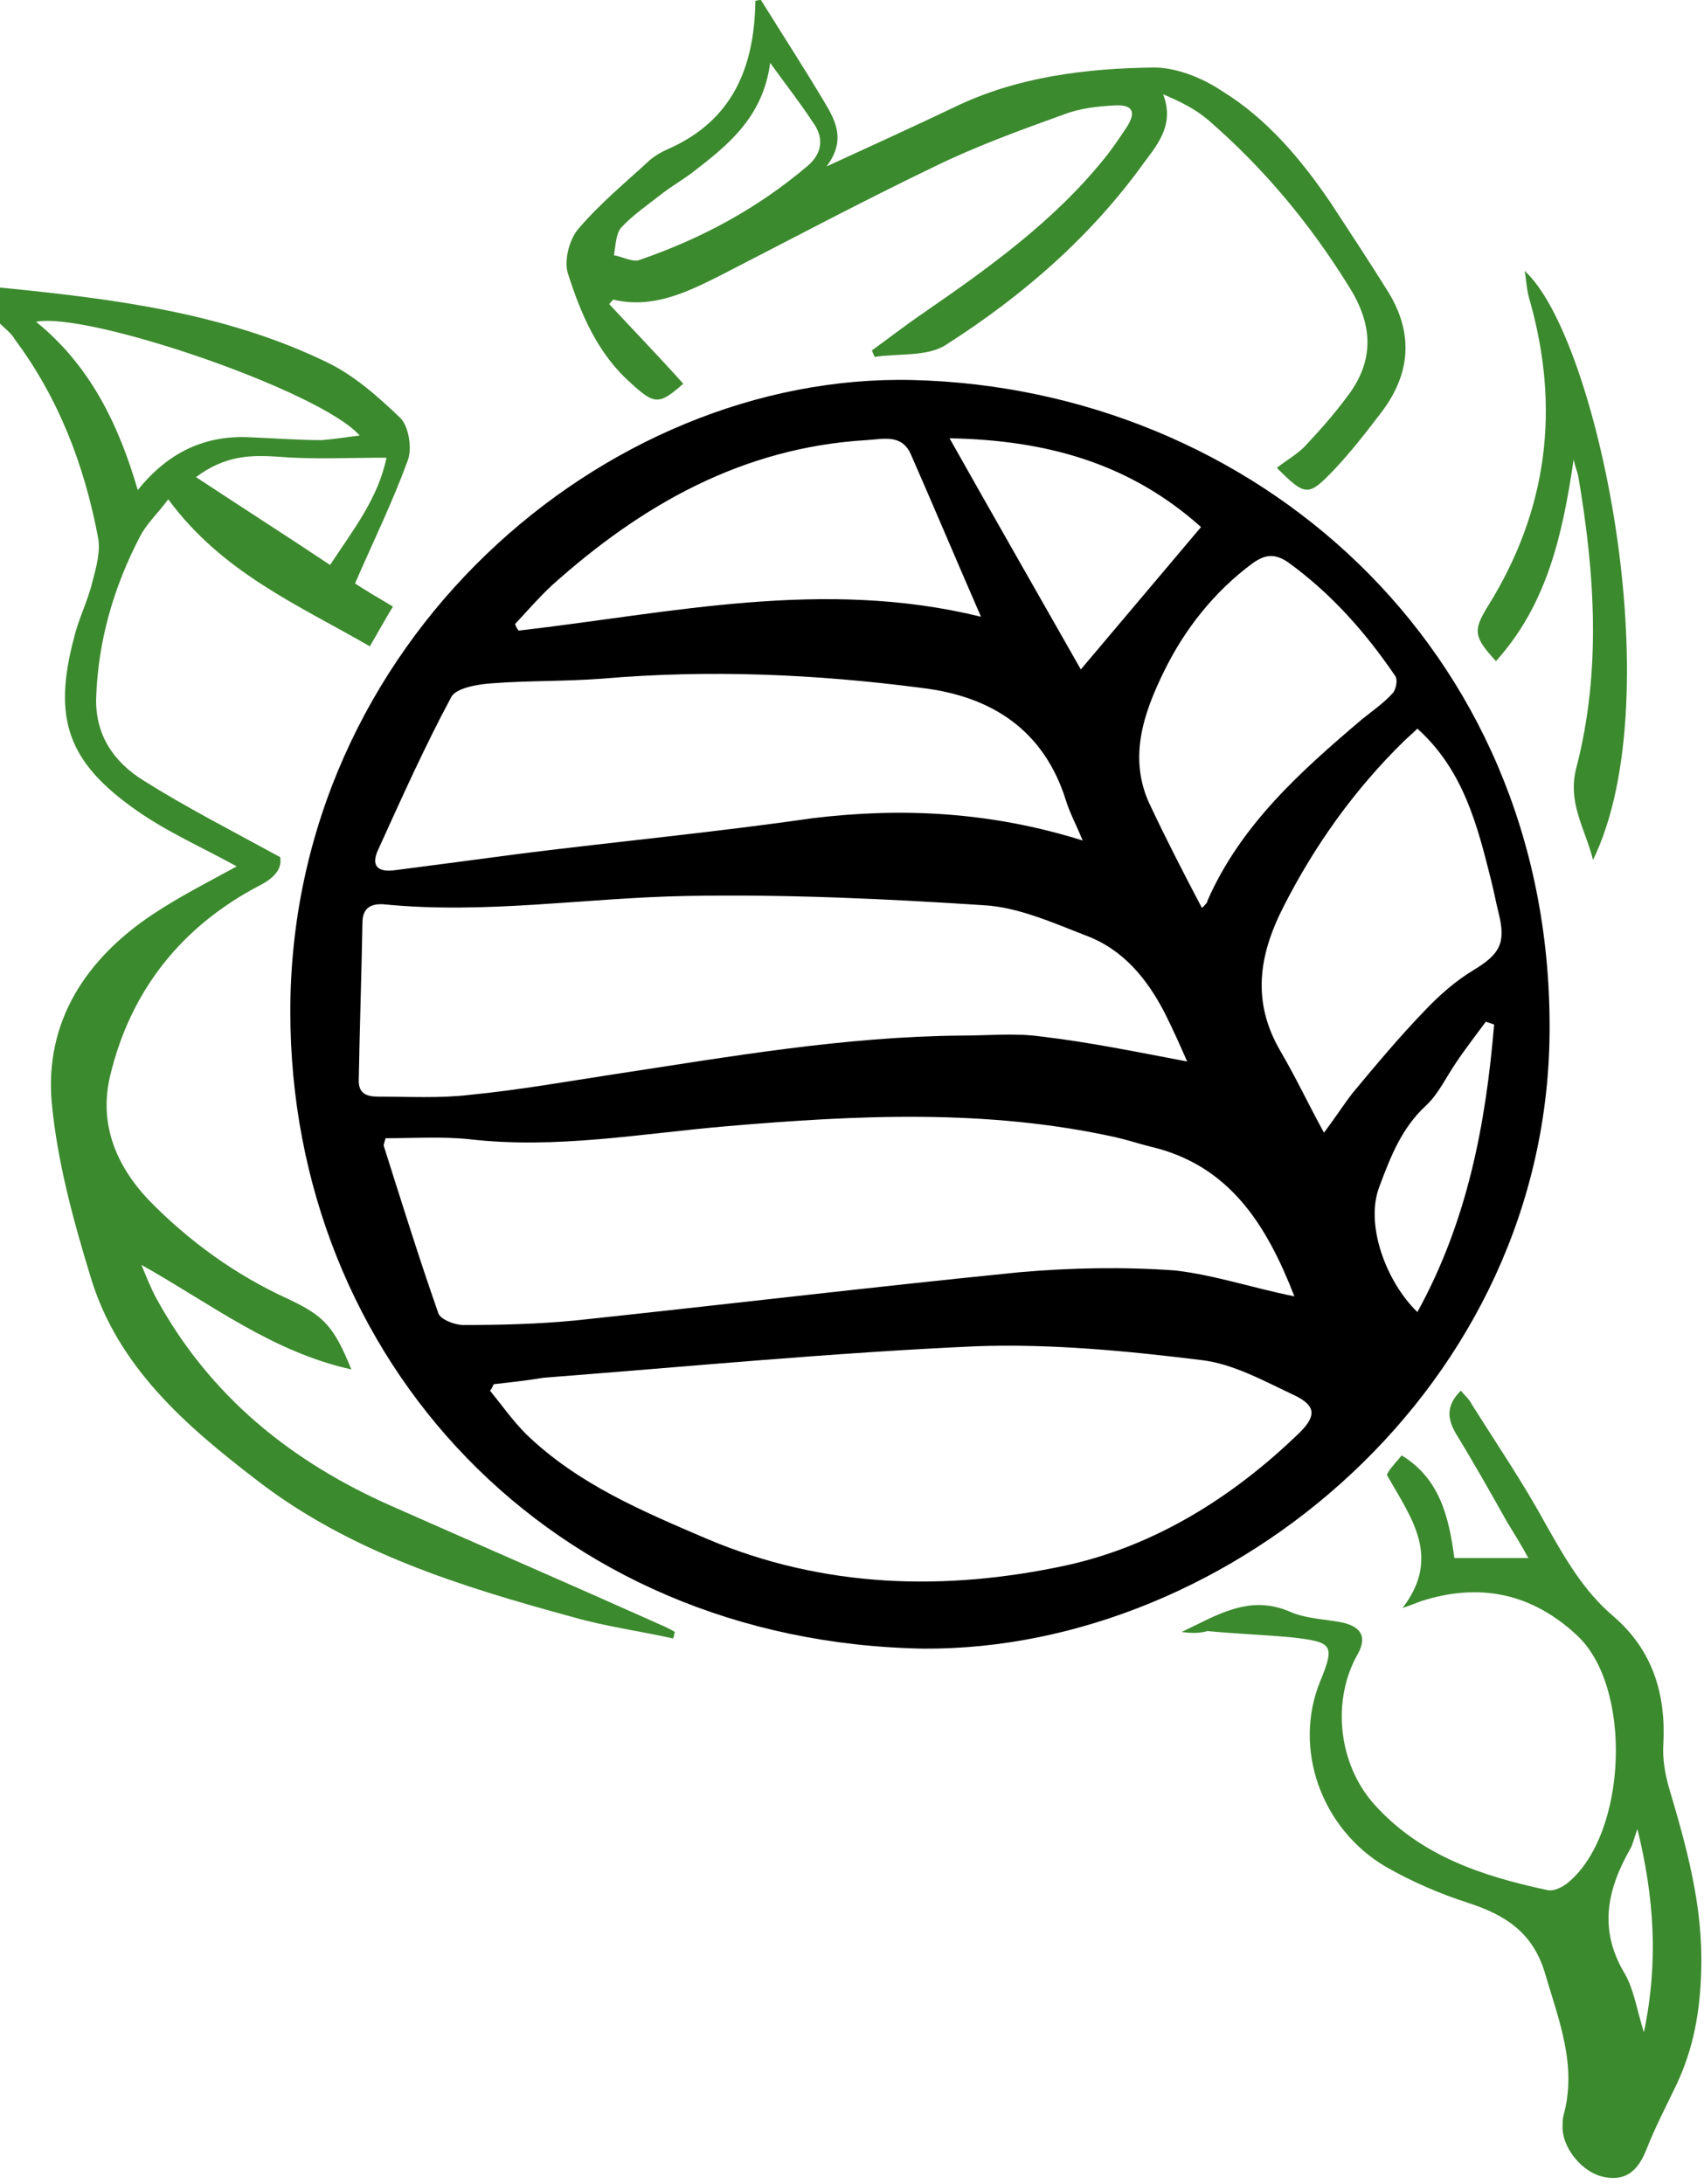 <?xml version="1.0" encoding="utf-8"?>
<!-- Generator: Adobe Illustrator 28.2.0, SVG Export Plug-In . SVG Version: 6.00 Build 0)  -->
<svg version="1.1" id="Layer_1" xmlns="http://www.w3.org/2000/svg" xmlns:xlink="http://www.w3.org/1999/xlink" x="0px" y="0px"
	 viewBox="0 0 184.3 236.2" style="enable-background:new 0 0 184.3 236.2;" xml:space="preserve">
<style type="text/css">
	.st0{fill:#3C8A2E;}
</style>
<g>
	<path class="st0" d="M0,31.1c12.1,1.2,24.3,2.7,35.4,8.1c2.9,1.4,5.5,3.7,7.9,6c0.9,0.9,1.3,3.3,0.8,4.6c-1.6,4.4-3.7,8.7-5.7,13.3
		c0.9,0.6,2.4,1.5,4.1,2.5c-0.8,1.3-1.5,2.6-2.5,4.3c-7.8-4.5-16-8-21.8-15.9c-1.2,1.6-2.4,2.7-3.1,4.1c-2.8,5.4-4.5,11.2-4.7,17.4
		c-0.1,4,1.9,6.9,5.1,8.9c4.6,2.9,9.5,5.4,14.8,8.3c0.2,1.1-0.4,2.1-2.1,3c-8.5,4.4-14.1,11.4-16.3,20.7c-1.2,5.1,0.6,9.6,4.2,13.4
		c4.4,4.5,9.4,8.1,15.1,10.7c3.8,1.8,4.9,2.9,6.8,7.6c-8.6-1.9-15.2-7.1-22.7-11.3c0.5,1.2,1,2.5,1.6,3.6
		c5.8,10.6,14.6,17.7,25.5,22.5c9.7,4.3,19.4,8.5,29,12.8c0.5,0.2,1.1,0.5,1.6,0.8c-0.1,0.2-0.1,0.5-0.2,0.7
		c-3.6-0.8-7.3-1.3-10.8-2.3c-12.1-3.3-24.1-7-34.2-14.8c-7.7-5.9-15.1-12.3-18-22c-1.9-6.2-3.6-12.5-4.2-18.8
		c-0.8-8.8,3.7-15.6,10.9-20.4c3-2,6.2-3.6,9.1-5.2c-3.6-2-7.5-3.7-10.9-6.1C7.3,82.4,5.7,77.7,8,69c0.5-2.1,1.5-4,2-6.1
		c0.4-1.5,0.9-3.3,0.6-4.8c-1.5-7.9-4.3-15.1-9-21.4C1.2,36,0.5,35.5,0,35C0,33.7,0,32.4,0,31.1z M38.9,47.1
		c-4.2-4.8-29.3-13.4-35-12.3c5.8,4.7,8.9,11,11,18.2c3.3-4.1,7.3-6,12.3-5.7c2.5,0.1,5.1,0.3,7.6,0.3
		C36.1,47.5,37.3,47.3,38.9,47.1z M41.8,49.5c-4.2,0-7.9,0.2-11.6-0.1c-3-0.2-5.8-0.2-9,2.2c5,3.3,9.7,6.3,14.5,9.5
		C38.2,57.3,40.9,53.9,41.8,49.5z"/>
	<path class="st0" d="M82.3,0c2.3,3.7,4.7,7.4,6.9,11.1c1.2,2,2.3,4.1,0.2,6.9c5-2.3,9.4-4.3,13.8-6.4c6.8-3.3,14.2-4.2,21.6-4.3
		c2.4,0,5.2,1.1,7.3,2.5c4.9,3,8.6,7.4,11.8,12.1c2.1,3.2,4.2,6.4,6.2,9.6c2.8,4.5,2.5,8.9-0.7,13.1c-1.6,2.1-3.3,4.3-5.2,6.3
		c-2.7,2.8-3,2.8-6.1-0.3c1-0.8,2.1-1.4,3-2.3c1.6-1.7,3.2-3.5,4.6-5.4c3-3.9,2.8-7.8,0.2-11.9c-4.2-6.8-9.2-12.8-15.2-18
		c-1.4-1.2-3-2-4.9-2.8c1.2,3.1-0.4,5.2-2,7.3c-5.8,8.1-13.2,14.5-21.5,19.8c-2,1.3-5.1,0.9-7.7,1.3c-0.1-0.2-0.2-0.5-0.3-0.7
		c1.8-1.3,3.6-2.7,5.5-4c7.1-4.9,14.1-9.9,19.6-16.7c0.9-1.1,1.7-2.3,2.5-3.5c1-1.6,0.6-2.4-1.3-2.3c-1.9,0.1-3.8,0.3-5.6,1
		c-4.7,1.7-9.4,3.4-13.9,5.6c-7.9,3.8-15.6,7.9-23.4,11.9c-3.6,1.8-7.2,3.5-11.4,2.5c-0.1,0.2-0.3,0.3-0.4,0.5
		c2.7,2.9,5.4,5.7,8,8.6c-2.6,2.3-3.1,2.3-5.7-0.1c-3.6-3.2-5.4-7.5-6.8-11.9c-0.4-1.4,0.2-3.7,1.2-4.8c2.3-2.7,5.1-5,7.7-7.4
		c0.6-0.5,1.3-0.9,2-1.2c7-3.1,9.3-8.9,9.4-16C82,0,82.2,0,82.3,0z M83.3,6.8c-0.8,6-4.7,9-8.6,12c-1.1,0.8-2.3,1.5-3.3,2.3
		c-1.4,1.1-3,2.2-4.2,3.5c-0.6,0.7-0.6,1.9-0.8,3c1,0.2,2.1,0.8,2.8,0.5c6.7-2.3,12.8-5.6,18.2-10.2c1.6-1.4,1.7-3.1,0.5-4.7
		C86.6,11.2,85.1,9.3,83.3,6.8z"/>
	<path d="M99.9,178.3c-40.4-0.7-68.5-31.3-68.5-68.9c0-39.9,34-69.1,67.3-68.3c36.8,0.9,68.9,28.8,68.9,69.9
		C167.7,149.9,133.1,178.5,99.9,178.3z M140,140.2c-3-7.7-7-14.2-15.6-16.2c-1.2-0.3-2.4-0.7-3.7-1c-14-3.1-28-2.4-42.1-1.2
		c-9.3,0.8-18.5,2.5-27.9,1.4c-3-0.3-6-0.1-9-0.1c-0.1,0.4-0.2,0.6-0.2,0.8c1.9,6,3.8,12.1,5.9,18.1c0.2,0.7,1.8,1.3,2.7,1.3
		c4.1,0,8.1-0.1,12.2-0.5c16-1.7,31.9-3.6,47.9-5.2c5.6-0.5,11.3-0.6,16.9-0.2C131.4,137.9,135.5,139.3,140,140.2z M53.4,149.7
		c-0.1,0.2-0.2,0.5-0.4,0.7c1.3,1.6,2.5,3.3,3.9,4.7c5.6,5.4,12.5,8.3,19.5,11.3c12.7,5.4,25.9,5.7,38.9,2.9
		c9.6-2.1,18.1-7.4,25.3-14.4c1.8-1.8,1.7-2.9-0.6-4c-3.2-1.5-6.6-3.4-10-3.8c-8.1-1-16.4-1.8-24.5-1.5c-15.6,0.7-31.1,2.2-46.7,3.4
		C57,149.3,55.2,149.5,53.4,149.7z M128.4,114.8c-0.7-1.6-1.5-3.4-2.4-5.2c-1.9-3.7-4.5-6.9-8.5-8.4c-3.6-1.4-7.4-3.1-11.1-3.3
		c-10.7-0.7-21.5-1.2-32.2-1c-10.9,0.2-21.7,2-32.7,0.9c-1.5-0.1-2.3,0.5-2.3,2c-0.1,5.7-0.3,11.4-0.4,17.1c0,1.4,0.9,1.7,2.1,1.7
		c3.3,0,6.7,0.2,10-0.2c5.1-0.5,10.2-1.4,15.4-2.2c12.5-1.9,25-4.1,37.7-4.2c2.9,0,5.8-0.3,8.6,0.1
		C117.8,112.7,123.1,113.8,128.4,114.8z M117.1,90.9c-0.7-1.7-1.4-3-1.8-4.3c-2.4-7.7-8.1-11.3-15.6-12.2c-11.5-1.5-23-2-34.6-1
		c-4,0.3-8,0.2-11.9,0.5c-1.5,0.1-3.9,0.5-4.4,1.5c-2.9,5.4-5.4,11-7.9,16.5c-0.8,1.7-0.1,2.5,1.9,2.2c4.6-0.6,9.2-1.2,13.7-1.8
		C66.9,91,77.4,90,87.8,88.5C97.6,87.3,107.2,87.8,117.1,90.9z M153.3,78.8c-0.6,0.6-1.1,1-1.5,1.4c-5.3,5.2-9.6,11.2-13,17.9
		c-2.7,5.3-3.4,10.3-0.3,15.6c1.7,2.9,3.1,5.9,4.7,8.8c1.2-1.6,2.1-3,3.1-4.3c2.5-3,5-6,7.7-8.8c1.6-1.7,3.4-3.3,5.4-4.5
		c2.8-1.7,3.5-2.9,2.7-6.1c-0.3-1.2-0.5-2.3-0.8-3.5C159.8,89.3,158.3,83.3,153.3,78.8z M106.1,66.7c-2.7-6.2-5.1-11.9-7.6-17.6
		c-1-2.2-3-1.6-4.8-1.5c-13.4,0.8-24.3,7-34,15.7c-1.4,1.3-2.7,2.8-4,4.2c0.1,0.2,0.2,0.5,0.4,0.7C72.6,66.3,89,62.5,106.1,66.7z
		 M130,98.2c0.4-0.4,0.6-0.6,0.6-0.8c3.6-8.2,10.1-14,16.7-19.6c1.1-0.9,2.3-1.7,3.3-2.8c0.4-0.4,0.6-1.5,0.3-1.9
		c-3.2-4.7-6.9-8.9-11.6-12.3c-1.5-1-2.5-0.8-3.8,0.1c-4.2,3.1-7.4,7.2-9.6,11.7c-2.2,4.5-4,9.5-1.4,14.7
		C126.2,90.9,128,94.4,130,98.2z M102.7,47.4c4.9,8.7,9.6,16.9,14.2,25c4.4-5.2,8.6-10.2,13-15.4C122.3,50.2,113.4,47.6,102.7,47.4z
		 M161.6,110.8c-0.3-0.1-0.6-0.2-0.9-0.3c-1.1,1.5-2.2,2.9-3.2,4.4c-1.1,1.6-1.9,3.4-3.3,4.7c-2.6,2.4-3.8,5.5-5,8.7
		c-1.6,4.1,0.7,10.3,4.1,13.6C158.7,132.1,160.7,121.6,161.6,110.8z"/>
	<path class="st0" d="M127.8,176.5c3.8-1.8,7.3-4.1,11.7-2.2c1.8,0.8,3.9,0.8,5.8,1.2c2,0.5,2.5,1.6,1.6,3.3
		c-2.9,5-2.2,11.9,1.7,16.3c5,5.6,11.7,7.8,18.7,9.3c0.7,0.2,1.7-0.3,2.3-0.8c6.4-5.3,7-21.1,1-26.7c-4.9-4.6-10.6-5.8-17-3.7
		c-0.5,0.2-1,0.4-1.9,0.7c4.3-5.6,0.8-9.9-1.7-14.4c0.1-0.2,0.3-0.6,0.6-0.9c0.3-0.4,0.6-0.7,1-1.2c4.1,2.5,5.1,6.6,5.7,11.1
		c2.5,0,5.1,0,8,0c-0.7-1.3-1.5-2.6-2.3-3.9c-1.8-3.2-3.6-6.4-5.5-9.5c-1-1.7-1.1-3.1,0.5-4.7c0.4,0.5,0.9,0.9,1.2,1.5
		c2.7,4.3,5.5,8.4,7.9,12.8c2.1,3.7,4.1,7.3,7.4,10.1c4.3,3.7,5.7,8.5,5.4,13.9c-0.1,1.5,0.2,3.2,0.6,4.6c1.9,6.4,3.7,12.8,3.5,19.7
		c-0.1,4.4-0.8,8.5-2.7,12.5c-1.1,2.3-2.3,4.6-3.2,6.9c-0.9,2.3-2.2,3.6-4.8,3c-2.1-0.5-4.2-2.9-4.3-5.2c0-0.5,0-1,0.1-1.4
		c1.5-5.4-0.5-10.3-2-15.4c-1.3-4.4-4.3-6.3-8.3-7.6c-3.1-1-6.1-2.3-8.9-3.9c-7-4.1-10.1-12.8-7.1-20.1c1.6-3.9,1.3-4.2-2.9-4.7
		c-3.1-0.3-6.2-0.4-9.3-0.7C129.5,176.7,128.7,176.6,127.8,176.5z M177.1,197.8c-0.4,1.1-0.5,1.7-0.8,2.2c-2.5,4.4-3.4,8.7-0.6,13.4
		c1,1.7,1.3,3.8,2.1,6.4C179.4,212.1,178.9,205.2,177.1,197.8z"/>
	<path class="st0" d="M164.9,29.3c7.8,7,16,46,7.4,63.7c-0.9-3.5-2.8-6.2-1.8-10c2.7-10.4,2-21,0.2-31.5c-0.1-0.5-0.3-0.9-0.5-1.8
		c-1.2,8.2-2.9,15.7-8.4,21.8c-2.4-2.6-2.5-3.3-0.9-5.9c6.5-10.4,7.9-21.5,4.5-33.3C165.1,31.3,165.1,30.3,164.9,29.3z"/>
</g>
</svg>
